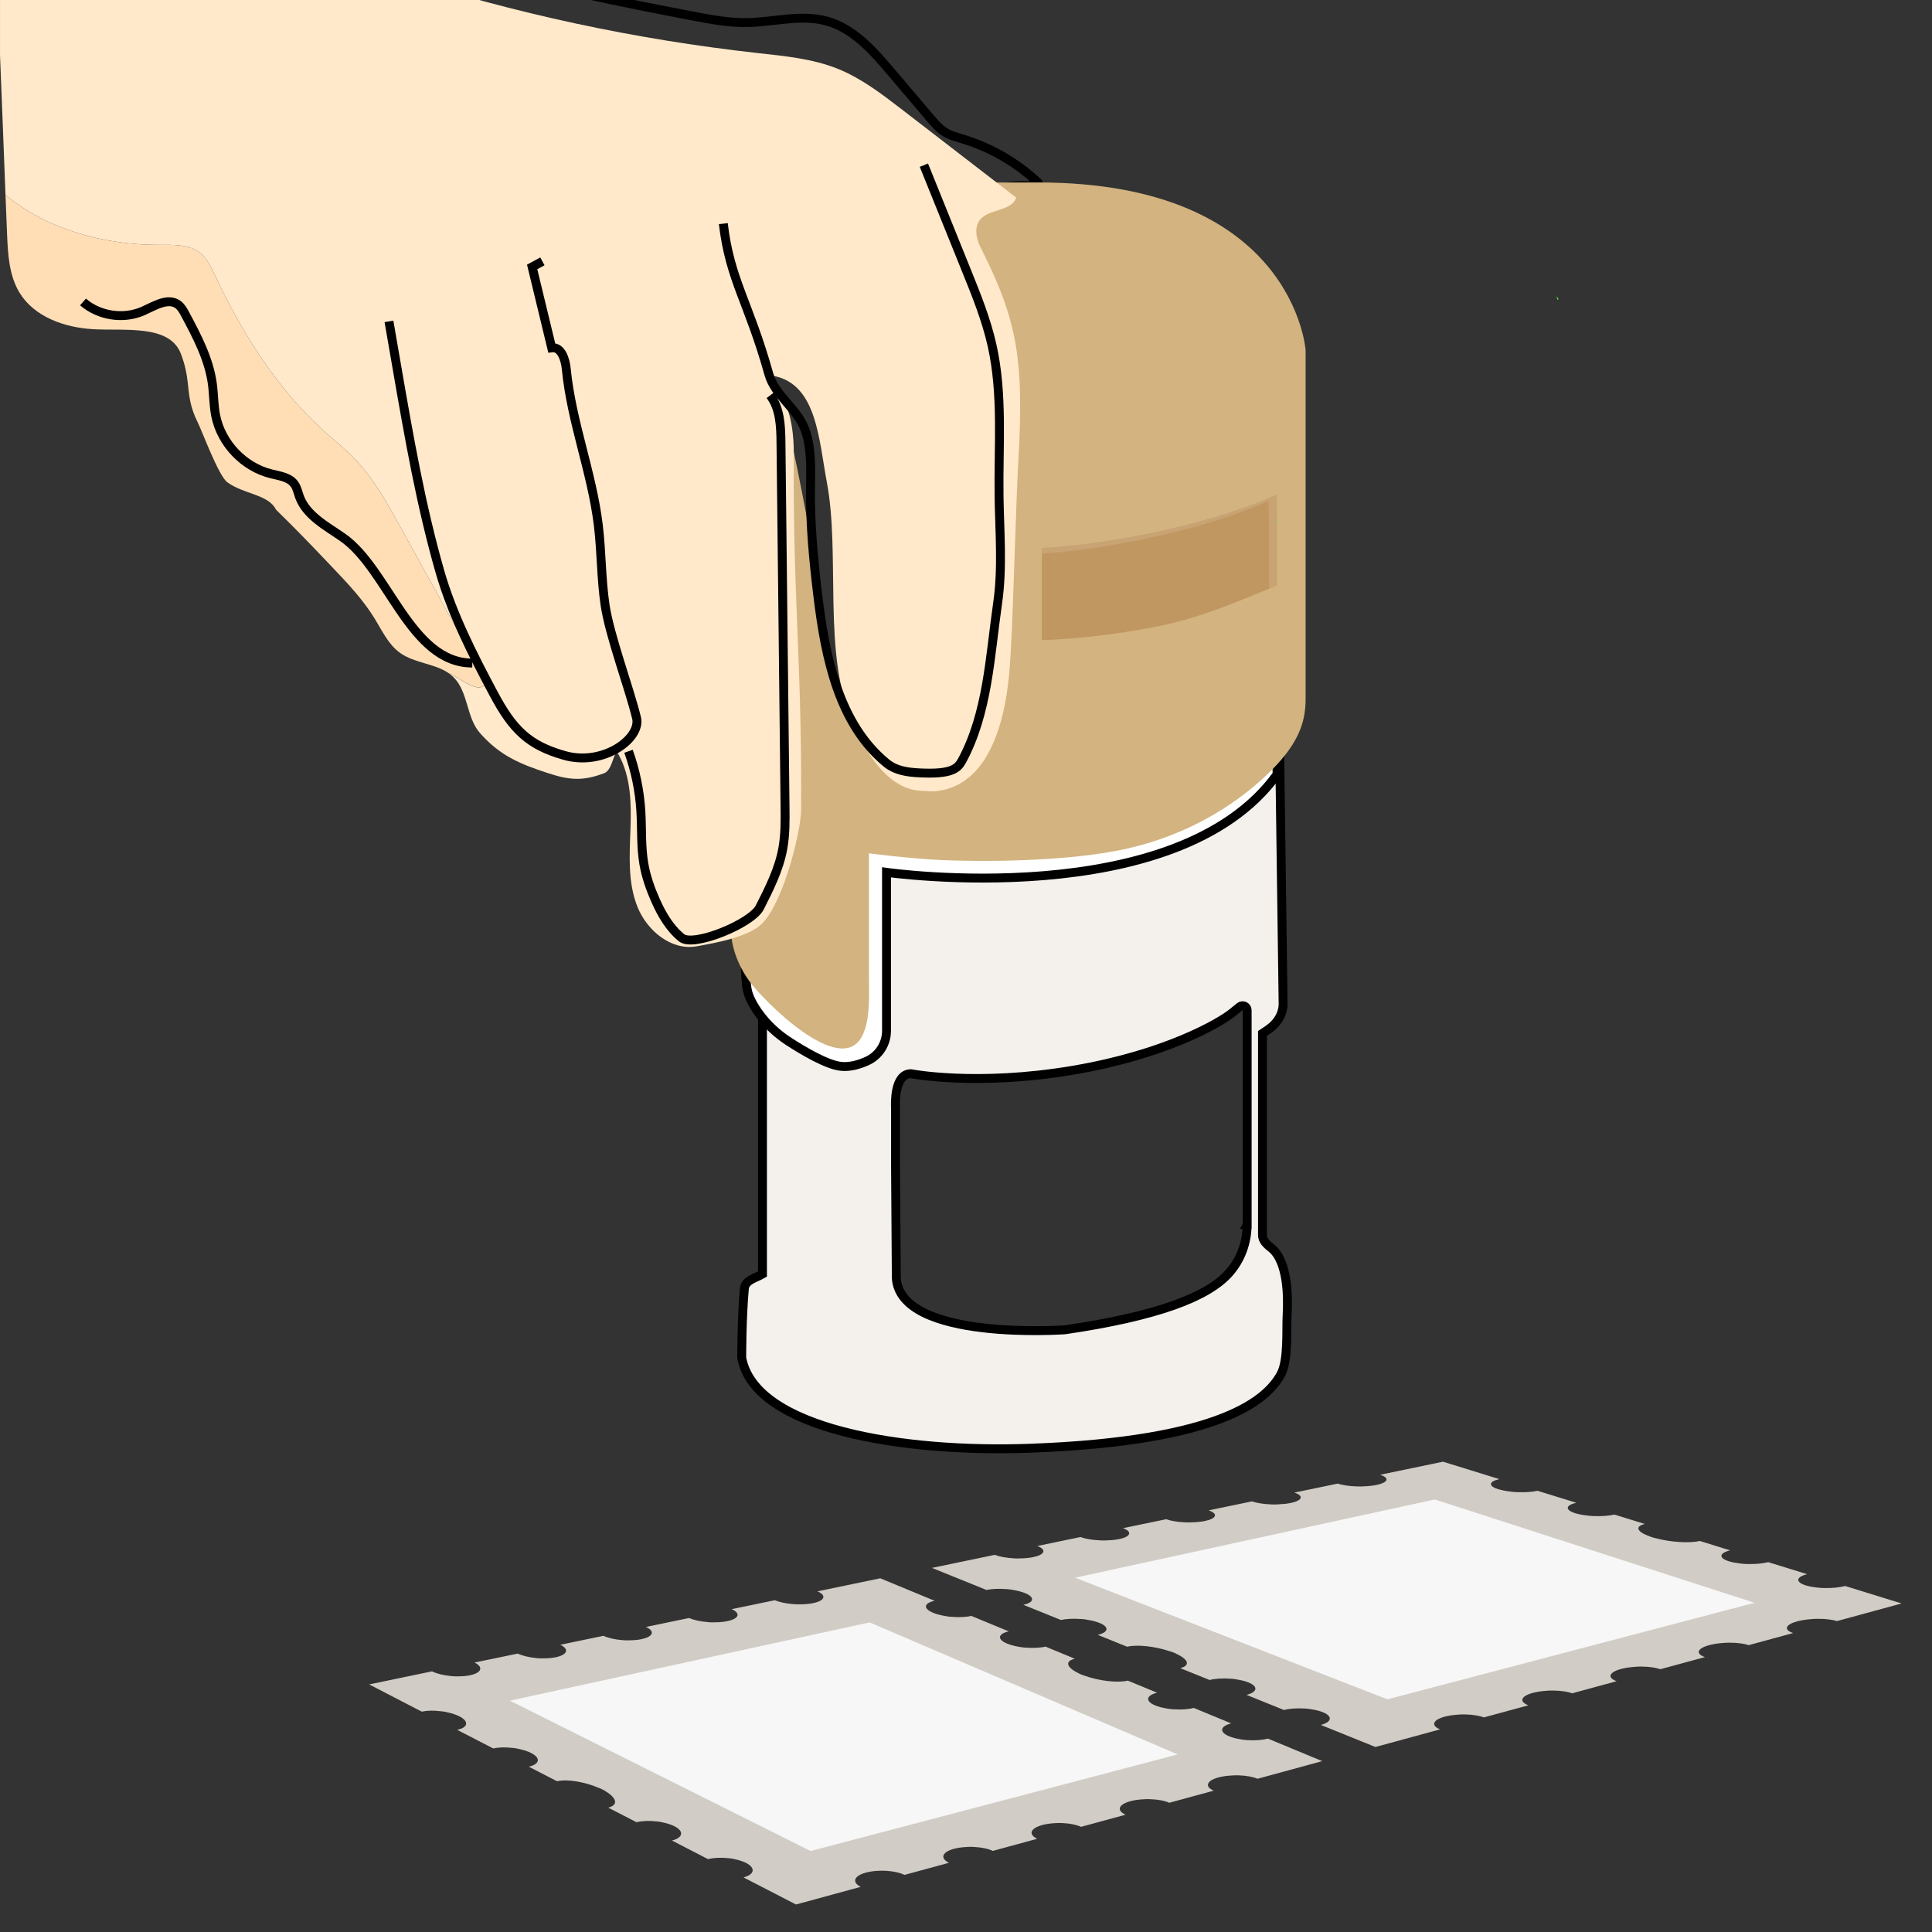 <svg id="e4YqGkrihdC1" xmlns="http://www.w3.org/2000/svg" xmlns:xlink="http://www.w3.org/1999/xlink" viewBox="0 0 1000 1000" shape-rendering="geometricPrecision" text-rendering="geometricPrecision">
<rect x="0" y="0" width="1000" height="1000" fill="#333333" stroke="none"/>
<style><![CDATA[
#e4YqGkrihdC8 {animation: e4YqGkrihdC8_c_o 6000ms linear infinite normal forwards}@keyframes e4YqGkrihdC8_c_o { 0% {opacity: 0} 16.167% {opacity: 0} 16.667% {opacity: 1} 25% {opacity: 1} 100% {opacity: 1}} #e4YqGkrihdC81_to {animation: e4YqGkrihdC81_to__to 6000ms linear infinite normal forwards}@keyframes e4YqGkrihdC81_to__to { 0% {transform: translate(525.151px,552.054px)} 8.333% {transform: translate(525.151px,681.492px);animation-timing-function: cubic-bezier(0.165,0.84,0.44,1)} 16.667% {transform: translate(525.151px,681.492px);animation-timing-function: cubic-bezier(0.165,0.84,0.44,1)} 25% {transform: translate(525.151px,552.054px)} 100% {transform: translate(525.151px,552.054px)}} #e4YqGkrihdC83_to {animation: e4YqGkrihdC83_to__to 6000ms linear infinite normal forwards}@keyframes e4YqGkrihdC83_to__to { 0% {transform: translate(403.042px,239.636px)} 8.333% {transform: translate(403.042px,369.073px);animation-timing-function: cubic-bezier(0.165,0.84,0.44,1)} 13.333% {transform: translate(403.042px,388.787px)} 16.667% {transform: translate(403.042px,369.073px);animation-timing-function: cubic-bezier(0.165,0.84,0.44,1)} 25% {transform: translate(403.042px,239.636px)} 100% {transform: translate(403.042px,239.636px)}}
]]></style>
<g transform="matrix(2.306 0 0 2.306 191.083 756.477)"><g><path d="M253.49,6.22c.74.23,1.67.41,2.68.53.45.06.93.11,1.44.13.04,0,.08,0,.11,0c.02,0,.05,0,.07,0c1.66.07,3.25-.04,4.45-.31l8.71,2.69c-2.47.56-2.57,1.62-.22,2.35.75.24,1.66.4,2.63.51.47.07.97.11,1.5.13.04,0,.09,0,.13,0c1.62.06,3.25-.05,4.52-.34l6.82,2.11c-2.25.53-1.82,1.7.89,2.71c0,0,0,0,0,0c.22.1.47.19.75.28.21.07.45.13.69.18.04,0,.06.01.09.02c3.32.9,7.6,1.18,9.91.62l6.82,2.11c-2.5.62-2.62,1.73-.26,2.46.74.23,1.66.39,2.62.5.48.06.98.11,1.51.11.04,0,.09,0,.13,0c1.63.04,3.26-.1,4.55-.42l8.71,2.69c-1.22.32-1.92.76-1.97,1.24-.04.47.56.93,1.7,1.29.74.23,1.67.39,2.64.49.47.06.96.1,1.49.1.04,0,.09,0,.12,0c1.63.03,3.29-.12,4.58-.46l12.67,3.92-14.53,3.96c-1.12-.36-2.71-.53-4.35-.51-.04,0-.08,0-.12,0-.53,0-1.05.03-1.54.09-1.02.09-2.01.24-2.86.47-1.3.35-2.13.82-2.31,1.31-.19.51.3.97,1.37,1.32l-9.99,2.72c-1.12-.38-2.69-.56-4.32-.55-.05,0-.09,0-.13,0-.53,0-1.03.03-1.53.08-1.02.08-2.02.23-2.88.47-2.71.73-3.13,1.93-.96,2.68l-9.99,2.72c-1.06-.37-2.57-.58-4.25-.59-.02,0-.05,0-.09,0-.03,0-.07,0-.09,0-.51,0-.99.02-1.47.07-1.06.08-2.07.23-2.94.47-2.71.73-3.15,1.96-.99,2.74l-9.98,2.72c-1.1-.41-2.67-.61-4.29-.62-.05,0-.09,0-.13,0-.53-.01-1.05.02-1.54.07-1.01.07-2,.22-2.86.45-2.71.73-3.15,1.98-1,2.79l-9.99,2.72c-1.05-.4-2.55-.64-4.22-.67-.02,0-.05,0-.08,0-.04,0-.07,0-.1,0-.5-.01-.98,0-1.45.05-1.06.07-2.07.22-2.94.45-2.71.73-3.16,2.01-1.04,2.85l-14.52,3.96-12.25-4.95c1.2-.32,1.87-.78,1.99-1.27.14-.54-.37-1.12-1.56-1.6-.74-.3-1.65-.51-2.61-.65-.45-.08-.94-.15-1.45-.17-.04,0-.09,0-.12,0-1.6-.09-3.25,0-4.52.34l-8.41-3.4c1.19-.3,1.85-.75,1.97-1.23.14-.53-.39-1.1-1.58-1.58-.72-.29-1.61-.5-2.57-.65-.46-.09-.94-.16-1.48-.18-.05,0-.08,0-.12,0-1.61-.11-3.24-.02-4.51.3l-6.59-2.66c2.25-.55,1.9-1.89-.68-3.12-.21-.12-.47-.25-.77-.37-.27-.11-.56-.21-.89-.3h-.02c-3.21-1.1-7.32-1.56-9.57-1.02l-6.59-2.66c1.18-.27,1.83-.7,1.95-1.16.12-.51-.41-1.07-1.6-1.54-.73-.29-1.63-.51-2.59-.67-.44-.09-.93-.16-1.45-.19-.04,0-.08,0-.11,0-1.59-.12-3.22-.06-4.47.22l-8.42-3.4c1.14-.25,1.82-.65,1.94-1.12c0-.03.01-.05,0-.08.06-.49-.51-1.01-1.61-1.45-.73-.29-1.64-.52-2.63-.69-.44-.08-.9-.15-1.4-.19-.03,0-.07,0-.1,0-.02,0-.05,0-.08,0-1.63-.13-3.19-.07-4.39.19l-12.25-4.95l14.1-2.93c1.1.42,2.63.69,4.24.78.04,0,.07.01.11.01.53.04,1.03.03,1.51,0c.99-.02,1.96-.11,2.8-.29c1.27-.27,2.06-.67,2.22-1.14.01-.02.02-.05.03-.07.1-.45-.37-.9-1.37-1.28l9.7-2.01c1.09.41,2.64.66,4.25.74.04,0,.07.01.12.01.53.04,1.03.03,1.52,0c1-.03,1.96-.12,2.79-.29c1.38-.29,2.15-.73,2.24-1.2.1-.42-.35-.87-1.37-1.25l9.69-2.01c1.05.38,2.54.63,4.2.7.04,0,.06,0,.08,0c.04,0,.06,0,.1,0c.5.03.98.02,1.43,0c1.05-.03,2.05-.13,2.89-.3c1.27-.27,2.04-.66,2.21-1.11.01-.02.02-.04.03-.07.1-.43-.39-.85-1.4-1.21l9.7-2.01c1.1.38,2.66.61,4.28.67.04,0,.07,0,.11.01.54.03,1.05.02,1.53-.02c1-.04,1.96-.13,2.8-.31c1.38-.29,2.14-.71,2.23-1.16.09-.4-.38-.82-1.41-1.17l9.7-2.01c1.11.36,2.68.58,4.29.63.04,0,.08,0,.12,0c.52.02,1.03.01,1.51-.02c1-.04,1.99-.14,2.83-.32c1.38-.29,2.13-.71,2.21-1.14.09-.39-.38-.8-1.42-1.14l14.11-2.93l12.66,3.91c-2.45.53-2.54,1.57-.19,2.3l-.01-.03Z" fill="#d1ccc5" stroke-width="0"/><polygon points="158.44,26.08 239.18,8.52 310.96,31.71 228.55,53.38 158.44,26.08" fill="#f7f7f7" stroke-width="0"/><path d="M126.58,33.95c.72.3,1.62.54,2.6.71.44.09.91.16,1.41.2.04,0,.08,0,.11,0c.02,0,.05,0,.06,0c1.63.14,3.2.07,4.41-.2l8.39,3.47c-2.47.56-2.64,1.79-.37,2.74.73.3,1.61.53,2.55.7.46.09.95.17,1.47.2.04,0,.08,0,.13,0c1.59.13,3.21.07,4.48-.22l6.57,2.72c-2.25.53-1.91,1.9.7,3.18c0,0,0,0,0,0c.21.12.45.24.72.35.2.09.43.17.67.24.04,0,.06.02.09.03c3.21,1.17,7.4,1.67,9.71,1.11l6.57,2.72c-2.5.62-2.69,1.9-.42,2.85.72.3,1.61.52,2.55.68.47.09.96.16,1.48.19.04,0,.08,0,.13,0c1.6.11,3.22.02,4.5-.31l8.39,3.47c-1.22.32-1.93.8-2.02,1.35-.07.55.49,1.1,1.59,1.56.72.3,1.62.52,2.57.67.46.09.93.15,1.46.18.04,0,.08,0,.12,0c1.6.1,3.24,0,4.53-.34l12.2,5.05-14.53,3.96c-1.08-.46-2.63-.72-4.25-.77-.04,0-.08,0-.12,0-.52-.02-1.04,0-1.52.04-1.01.06-1.99.19-2.84.42-1.3.35-2.14.85-2.35,1.41-.22.58.23,1.13,1.26,1.57l-9.99,2.72c-1.08-.48-2.61-.75-4.21-.8-.05,0-.09-.01-.13-.01-.52-.03-1.02,0-1.51.03-1.01.05-2,.19-2.86.42-2.71.73-3.2,2.09-1.1,3.04L159.79,82c-1.02-.47-2.5-.77-4.15-.84-.02,0-.05,0-.08,0s-.06,0-.09-.01c-.5-.03-.98-.01-1.45.02-1.05.05-2.05.18-2.92.42-2.71.73-3.22,2.12-1.14,3.09l-9.98,2.72c-1.06-.51-2.6-.8-4.19-.88-.05,0-.09-.01-.13-.02-.52-.03-1.03-.02-1.52.02-1,.05-1.98.17-2.85.4-2.71.73-3.22,2.14-1.15,3.15l-9.99,2.72c-1.01-.5-2.47-.83-4.12-.92-.02,0-.05,0-.07,0-.04,0-.06,0-.1-.01-.49-.03-.96-.03-1.43,0-1.05.04-2.06.17-2.92.41-2.71.73-3.23,2.17-1.18,3.2L95.81,99.43L84.02,93.35c1.2-.32,1.89-.81,2.03-1.37.16-.61-.3-1.29-1.45-1.88-.71-.36-1.6-.64-2.53-.83-.44-.11-.91-.2-1.42-.24-.04,0-.08,0-.12,0-1.57-.17-3.2-.11-4.47.22l-8.09-4.18c1.19-.3,1.87-.79,2.02-1.34.17-.6-.32-1.27-1.47-1.86-.69-.36-1.56-.63-2.49-.83-.45-.11-.92-.21-1.45-.26-.05,0-.08,0-.12,0-1.58-.18-3.19-.13-4.46.18l-6.34-3.27c2.25-.55,1.98-2.1-.49-3.6-.2-.15-.45-.3-.74-.45-.26-.13-.54-.26-.86-.37h-.02c-3.1-1.37-7.13-2.04-9.38-1.5L35.83,68.5c1.18-.27,1.85-.74,2-1.26.15-.58-.34-1.24-1.49-1.82-.7-.36-1.58-.64-2.52-.85-.43-.12-.91-.21-1.42-.27-.04,0-.07,0-.11,0-1.56-.2-3.17-.18-4.43.11l-8.1-4.18c1.14-.25,1.84-.69,1.98-1.22c0-.03.02-.06.01-.09.09-.57-.44-1.18-1.5-1.72-.7-.36-1.58-.65-2.56-.87-.43-.11-.88-.21-1.37-.26-.03,0-.06,0-.1,0-.02,0-.04,0-.08-.01-1.6-.21-3.14-.18-4.34.08L0,50.03L14.1,47.1c1.06.52,2.55.88,4.14,1.04.04,0,.07.01.11.02.52.06,1.01.07,1.49.06.98,0,1.94-.06,2.78-.24c1.27-.27,2.07-.71,2.27-1.25.02-.03.02-.05.03-.08.13-.51-.31-1.05-1.27-1.53l9.7-2.01c1.05.51,2.57.85,4.14,1c.04,0,.07.01.12.02.52.06,1.01.07,1.5.05.98,0,1.94-.07,2.77-.25c1.38-.29,2.16-.77,2.29-1.31.12-.49-.29-1.02-1.27-1.49l9.69-2.01c1.02.48,2.47.81,4.09.96.04,0,.05,0,.08,0c.04,0,.06,0,.1.01.49.05.96.06,1.41.04c1.04,0,2.03-.08,2.87-.26c1.27-.27,2.06-.7,2.25-1.21.02-.03.02-.05.03-.08.12-.49-.33-1.01-1.3-1.45l9.7-2.01c1.06.48,2.58.8,4.17.92.04,0,.07.01.11.02.53.05,1.04.06,1.51.03.99,0,1.95-.09,2.78-.26c1.38-.29,2.16-.76,2.28-1.28.11-.47-.31-.97-1.31-1.41l9.7-2.01c1.07.46,2.6.77,4.19.88.04,0,.08.01.12.01.51.04,1.01.05,1.49.03.99-.01,1.97-.09,2.81-.27c1.38-.29,2.15-.75,2.26-1.26.12-.46-.31-.95-1.32-1.38l14.11-2.93l12.2,5.05c-2.45.53-2.61,1.74-.34,2.69Z" fill="#d1ccc5" stroke-width="0"/><polygon points="31.58,53.68 112.33,36.11 181.48,65.75 99.07,87.43 31.58,53.68" fill="#f7f7f7" stroke-width="0"/></g></g><g id="e4YqGkrihdC8" transform="matrix(2.306 0 0 2.306 394.235 780.852)" opacity="0"><g><g><path d="M50.3,42.98c-19.77,0-35.73-3.39-43.77-9.29-5.01-3.67-7.21-7.9-6.35-12.22C1.64,14.09,11.76,7.41,27.23,3.59C36.76,1.24,48.29,0,60.59,0c19.26,0,38.05,3.09,50.28,8.27c7.69,3.25,11.56,7.25,11.19,11.56-.59,7.04-12.5,13.98-31.86,18.56-12.68,3-26.48,4.59-39.9,4.59v0ZM17.64,38.19c8.39,2.68,19.9,4.16,32.51,4.16c13.33,0,27.01-1.57,39.55-4.54c17.66-4.18,29.29-10.48,31.11-16.83.69-2.43-.05-4.78-2.21-6.99L17.64,38.19ZM2.58,27.88c.96,1.91,2.59,3.71,4.85,5.36c2.36,1.73,5.42,3.27,9.1,4.58L118.04,13.47c-1.92-1.68-4.61-3.27-8-4.7-3.5-1.49-7.68-2.81-12.43-3.94L2.58,27.88ZM60.28,0.66c-11.97,0-23.23,1.21-32.55,3.51C14.45,7.45,5.17,12.9,2.27,19.12C1,21.86,1,24.61,2.29,27.3l19.75-4.79c-.24-4.95,6.33-9.67,17.22-12.33c6.2-1.51,13.52-2.31,21.16-2.31c5.69,0,11.44.46,16.61,1.32L96.26,4.51C85.56,2.03,72.82,0.66,60.28,0.66Zm.14,7.69c-7.55,0-14.78.79-20.9,2.28-10.51,2.57-16.91,7.04-16.8,11.71L75.76,9.47c-4.82-.74-10.11-1.13-15.34-1.13v.01Z" fill="#231f20" stroke-width="0"/><path d="M90.16,38.22c32.17-7.62,41.42-20.98,20.63-29.78C90,-0.37,52.54,-2.46,27.27,3.77C2.01,10,-7.25,23.36,6.64,33.55s51.35,12.28,83.52,4.67Zm-.41-.23c-25.84,6.12-55.48,5.94-72.78.18L118.66,13.78c8.08,8.13-3.07,18.08-28.91,24.21Zm28.67-24.42L16.52,38.01c-3.64-1.29-6.76-2.84-9.2-4.62s-4.08-3.68-5.01-5.63L97.61,4.64c4.63,1.1,8.86,2.41,12.5,3.96s6.39,3.22,8.31,4.97ZM22.55,22.58c-.31-4.67,5.71-9.38,16.93-12.12C50.71,7.72,64.94,7.51,76.69,9.45L22.55,22.58ZM27.69,4c20.36-5.02,48.37-4.51,69.36.51L77.01,9.37c-11.89-1.98-26.33-1.78-37.69.99-11.37,2.78-17.44,7.56-17.07,12.29L2.19,27.51C-2.19,18.64,7.33,9.01,27.69,4Z" fill="#231f20" stroke-width="0"/><g><path d="M45.97,14.65l-.04-.03c-.41-.25-.57-.34-1.02-.59-.02,0-1.74-.95-2.83-1.49l-.18-.09.14-.24.09-.05c.22-.05.31-.08.52-.14h.2c0,0,.04.02.04.02.22.14.44.26.64.37.47.26.94.51,1.41.77c1.07.56,1.21.64,1.4.75.28-.09.37-.12.66-.22h.03c0,0,.08-.03.08-.03h.16c0,0,.04.03.04.03.1.06.14.09.22.13l.12.07-.05.24-.11.07c-.62.19-.75.23-1.31.42h-.03c0,0-.19,0-.19,0l.01.01Z" fill="#231f20" stroke-width="0"/><path d="M42.17,12.35c.22-.05.32-.08.53-.14h.1c.23.14.45.26.65.37.47.26.94.51,1.41.77c1.18.63,1.22.65,1.47.79.36-.11.44-.14.79-.27h.11c.08.05.11.08.23.14v.04c-.63.19-.76.23-1.32.42h-.11c-.41-.25-.57-.34-1.03-.59-.07-.04-1.77-.96-2.84-1.5l.02-.03h-.01Z" fill="#231f20" stroke-width="0"/></g><g><path d="M70.65,7.07c-.51-.13-1.05-.31-1.63-.54l-.46-.19l1.02-.33.06.03c.6.24,1.12.41,1.54.52l.57.15-1.05.38h-.05v-.02Zm-7.19-.51l.2-.09-3.68-.15c-.13,0-.27-.03-.34-.13l-.05-.08.03-.12.78-2.34-.85-.03.18-.58l3.67.15c-.69-.26-1.74-.47-3.13-.62l-.5-.05.76-.51h.07c2.23.24,3.61.61,4.3,1.16.22-.1.46-.19.7-.27c1.07-.31,2.59-.48,4.52-.5h.11c0,0,.3.58.3.58l-1.45.04c-.99.04-1.82.14-2.51.3l3.58.14-.16.52c.52-.59,1.21-1.06,2.07-1.42l.05-.02l1.27.21L72.8,3c-1.1.47-1.83,1-2.17,1.58l-.06.1-1.05-.08.19-.26c.07-.1.15-.2.23-.3l-.92-.03-.8,2.44c-.07.19-.3.19-.37.19l-2.57-.1c-.28.11-.53.21-.7.29l-.06.03-1.04-.3h-.02Zm3.87-.53l.53-1.64-.52.08c-.4.06-.78.13-1.12.2l1.4.05-.19.58-.85-.03.54.21-.26.06.1.48h.35l.02.01ZM61.45,5.8l-.15-.32h.18c0,0-.3-.1-.3-.1l.43-.2c.07-.03.15-.07.24-.1l-.77-.03.19-.58l1.23.05c-.23-.06-.48-.12-.74-.18l-.54-.12-.51,1.56.74.03v-.01Zm2.28-.64l-.53.16c-.14.04-.27.08-.38.12.24,0,.53,0,.84-.02l.09-.27h-.05c0,0,.03,0,.03,0v.01Zm1.58.28c0,0-.39-.24-.39-.24h-.16c0,0-.08.23-.08.23.21,0,.42,0,.63.01Zm2.56-1.1l.12-.38-1.01-.04.88.42h.01Zm-5.56-.51c.64.14,1.22.31,1.71.49l.11-.33-.27-.03.18-.15L61.4,3.7l-.14.44l1.01-.32h.05l-.01.01Zm2.87.07l-.13.42c.64-.19,1.27-.32,1.86-.4l-1.69-.07c0,0-.04.03-.05.04h.02l-.01.01ZM71.4,5.94c-.53-.14-1.1-.33-1.72-.58l-.47-.19l1.02-.32.06.02c.64.25,1.2.44,1.65.56l.57.15-1.06.38h-.05v-.02Z" fill="#231f20" stroke-width="0"/><path d="M70.47,4.48l-.62-.05c.52-.72,1.27-1.29,2.27-1.71l.6.1c-1.14.49-1.89,1.04-2.26,1.65l.01.01ZM64.86,3.39c.25-.11.51-.22.79-.31c1.05-.31,2.54-.47,4.46-.49l.11.22c-.43.01-.82.02-1.16.03-1.57.07-2.75.27-3.56.61c0,0,0,0-.02,0l4.41.17-.07.21-.95-.04-.84,2.57c0,0-.1.07-.24.07l-2.52-.1c-.35.12-.61.22-.79.31l-.5-.14c.14-.06.3-.13.47-.2l-4.47-.18c-.15,0-.22-.03-.2-.08l.85-2.57-.85-.04.07-.22l4.34.18c-.59-.46-1.89-.8-3.91-1.01l.29-.19c0,0,.07,0,.09,0c2.18.22,3.58.61,4.2,1.18v.02Zm-.57.43c.07-.07.14-.13.19-.18l-3.22-.13-.79,2.4c0,0,.02.03.08.03l6.81.27c.06,0,.1,0,.11-.03l.78-2.4-3.09-.12c-.1.07-.19.15-.25.22l-.62-.07v.01ZM71.9,5.6l-.45.16c-.52-.14-1.09-.33-1.69-.57l.47-.15c.65.25,1.21.44,1.67.56ZM64.14,4.56l.17-.52.63.02-.17.52c.76-.24,1.49-.4,2.17-.5l.38.18c-.9.13-1.65.3-2.28.52l2.33.09-.07.22-2.66-.1-.2.6c.75.01,1.51.03,2.27.05l.05.22c-2.1-.07-3.79-.07-5.07-.01l-.1-.21c.11,0,.85-.02,2.21-.04l.21-.63-2.68-.11.07-.22l2.38.1c-.51-.22-1.17-.41-1.98-.59L62.27,4c.72.16,1.34.34,1.87.56Zm7,2.17l-.44.16c-.51-.13-1.04-.31-1.6-.53l.48-.16c.6.24,1.13.42,1.56.53Zm-4.63-1.3l-.53.12c-.22-.08-.44-.19-.67-.33l.54-.12c.24.14.46.25.65.33h.01Zm-4.35.06l-.48-.15c.25-.11.58-.23,1.01-.36l.45.16c-.45.13-.78.25-.98.35Z" fill="#231f20" stroke-width="0"/><path d="M46.69,7.3c-.06,0-.25,0-.34-.15L44.28,3.44c-.05-.13-.03-.25.05-.34.09-.08.19-.12.31-.16.49-.12,1.15-.17,2.02-.17.36,0,.76,0,1.2.03h.14c0,0,.16.61.16.61h-.24c-.38,0-.72-.01-1.02-.01-.75,0-1.27.02-1.55.06l.84,1.47c0,0,3.67-.25,3.67-.25.22,0,.33.05.39.15l1.08,1.92-.04.12c-.06.11-.19.13-.31.14l-4.28.3-.01-.01Zm.48-.58l2.96-.24-.19-.33-2.97.21.2.37v-.01Zm-.51-.94l2.96-.21-.18-.32v.03c0,0-.01-.18-.01-.18l-.03.18-2.89.2.16.29-.01.01Zm6.37,1.07c-.11,0-.27-.01-.34-.14l-1.1-1.92.04-.12c.06-.11.19-.13.31-.14l3.55-.25-1.3-2.12l1.02-.07L57.76,6.3l-.05.12c-.07.12-.22.13-.29.14l-4.33.31h-.06v-.02Zm.48-.56l3.03-.26-.18-.31-3.05.22.2.36v-.01Zm-.53-.93l3.04-.21-.18-.31-3.04.21.18.31Z" fill="#231f20" stroke-width="0"/><path d="M53.08,6.67c-.13,0-.21-.01-.23-.05L51.8,4.79c0,0,.02-.07.15-.08l3.85-.27-1.3-2.12.61-.04L57.55,6.3c0,0-.02.06-.14.07l-4.33.31v-.01Zm-.2-1.12l3.45-.24-.39-.66-3.27.23c-.11,0-.16.03-.13.07l.35.6h-.01Zm3.57-.03L53,5.76l.35.61c0,0,.08.05.18.04l3.15-.22c.11,0,.15-.03.13-.07l-.35-.61-.01.01ZM46.07,5.11l3.77-.26c.13,0,.21.01.24.06l1.03,1.83c0,0-.03.07-.16.08l-4.2.29c-.14,0-.22,0-.24-.05L44.44,3.35c0,0,0-.09.03-.13.05-.04.12-.07.22-.1.66-.15,1.71-.2,3.16-.13l.06.24c-1.49-.02-2.4,0-2.74.07-.03,0-.06.02-.07.04-.02.02-.03.04-.02.06l.98,1.72.01-.01Zm.48.86l3.37-.23-.33-.58c0,0-.11-.06-.22-.06l-3.18.22.36.65Zm3.49-.02l-3.37.23.34.62c0,0,.1.06.23.05l3.04-.21c.1-.01.14-.03.11-.06l-.35-.63Z" fill="#231f20" stroke-width="0"/><path d="M32.44,10.41L29.02,8.67c-.76-.38-1.8-.91-2.88-1.43l-.11-.05v-.26c0,0,.15-.08.15-.08.35-.09.43-.11.74-.2h.21c0,0,1.07.57,1.07.57.3.16.58.3.9.47l3.2,1.66-1.47-1.88c-.27-.34-.71-.9-.99-1.24l-.1-.12.14-.16.1-.07c.46-.11.53-.13,1.01-.26h.21c0,0,.2.06.2.06l2.5.73l4.11,1.18-2.13-1.22c-1.13-.64-1.33-.75-2-1.11l-.13-.07.06-.25.12-.08c.24-.06.36-.09.67-.18h.22c.36.23.59.36,1.06.63l.98.58l2.02,1.18c.79.46.95.55,1.68.94l.16.08-.12.23-.1.06c-.55.14-.65.16-1.16.31h-.2c-.09-.02-.34-.09-.68-.19l-1.28-.36-5.8-1.67l1.73,2.19.19.26c.13.17.27.37.32.44.08.12.18.26.28.38l.11.13-.15.15-.1.06c-.43.11-.59.15-.92.25l-.21.06-.19-.02v.04Z" fill="#231f20" stroke-width="0"/><path d="M26.22,7.03c.35-.09.44-.11.74-.2h.14c0,0,1,.56,1,.56.34.19.66.35,1.06.55l3.79,1.97-1.99-2.55c-.27-.34-.72-.9-1-1.24l.05-.05c.46-.11.53-.13,1.01-.26h.15c0,0,.16.06.16.06c1.54.45,1.71.5,2.5.73l5.56,1.59-3.04-1.74c-1.49-.85-1.66-.94-2.4-1.34v-.05c.25-.06.38-.09.69-.18l.15.02c.29.19.52.33.99.6.32.19.65.39.97.58l1.79,1.04c1.01.58,1.12.65,1.92,1.09l-.02.04c-.55.14-.64.16-1.16.31h-.14c-.06-.02-1.03-.3-1.92-.55L30.88,6.18l2.08,2.64c.08.1.43.59.52.7.07.11.17.26.28.39l-.05.05c-.5.13-.64.17-1.1.3h-.16c0,0-2.85-1.48-2.85-1.48-.75-.38-2.04-1.04-3.39-1.68v-.05l.01-.02Z" fill="#231f20" stroke-width="0"/><path d="M22.99,11.07c-2.24-.38-2.88-.48-4.48-.73h-.09c0,0-.14-.27-.14-.27l.16-.13.67-.3.21-.02.15.03c1.1.21,1.44.28,2.75.5l.3.05l2.47-1.02v0c-.72-.46-.88-.56-1.59-.95l-.12-.07.05-.23.1-.09.6-.25h.24c0,0,.05,0,.05,0l.04.03c.72.51.95.66,1.76,1.18l3.73,2.45.03.22-.12.1-.86.37-.21.03L23,11.06l-.01.01Zm5.04.04L25.8,9.69c-.37.15-.73.3-1.09.45l-.72.3l4.04.67Z" fill="#231f20" stroke-width="0"/><path d="M18.52,10.11l.67-.3h.14c1.2.23,1.51.3,2.87.52l.35.06L25.18,9.3l.19-.09-.28-.19c-.73-.46-.89-.56-1.6-.96v-.06c0,0,.61-.25.61-.25h.15c.73.52.95.67,1.76,1.2l3.66,2.4v.05c0,0-.86.37-.86.37h-.13c0,0-2.42-.38-2.42-.38l-3.25-.52c-2.24-.37-2.88-.48-4.48-.73l-.03-.05.02.02Zm7.3-.62c-.4.16-.79.32-1.18.48-.44.18-.84.36-1.3.55l5.55.92-3.07-1.95Z" fill="#231f20" stroke-width="0"/><path d="M21.62,15.46c-.22-.08-.28-.1-.6-.19l-.12-.03-.04-.3.17-.08c.5-.09,1.33-.24,2.1-.71.29-.18.62-.45.57-.72-.07-.44-1.01-.92-2.39-1.22-.81-.18-1.7-.28-2.55-.28-1.46,0-2.74.28-3.51.76-.27.17-.45.35-.54.54-.07.17-.05.24,0,.4l.06.2-.38.07-.08-.03c-.25-.08-.33-.11-.66-.18l-.14-.08-.1-.06v-.11c.02-.09.03-.18.05-.26.08-.32.43-.68.95-1.01c1.03-.64,2.58-1,4.36-1c1.04,0,2.13.12,3.15.35.85.19,2.84.73,3.01,1.76.08.47-.23.92-.92,1.35-.84.52-1.57.69-2.15.83h-.23c0,0-.03,0-.03,0h.02Z" fill="#231f20" stroke-width="0"/><path d="M13.61,13.46c0-.08.02-.16.04-.24.06-.24.36-.58.87-.9c1.77-1.11,4.83-1.19,7.38-.63c2.4.53,3.91,1.62,2.04,2.78-.83.51-1.52.67-2.11.82h-.14c-.23-.08-.29-.1-.62-.19v-.05c.49-.09,1.36-.24,2.16-.73c1.61-.99.02-1.86-1.87-2.28-2.24-.5-4.86-.33-6.2.5-.3.18-.5.39-.61.62-.1.24-.06.36,0,.53l-.13.03c-.29-.09-.35-.11-.71-.2l-.09-.05-.01-.01Z" fill="#231f20" stroke-width="0"/><path d="M8.94,17.26l.54-.6.19-.03c1.38.03,1.73.03,3.22.03h.3c0,0,1.21-1.26,1.21-1.26l-.17-.05c-1.12-.31-1.37-.38-2.42-.64l-.06-.02-.14-.17.07-.17.35-.38.22-.02c1.24.37,1.6.48,2.87.84l5.86,1.67.23.19-.59.66-.16.04-6.27.04c-2.46,0-3.17,0-4.91.03h-.05c0,0-.31-.18-.31-.18l.02.02Zm6.54-1.56c-.18.18-.35.35-.52.53c0,0-.37.4-.39.42h4.34c0,0-3.42-.95-3.42-.95h-.01Z" fill="#231f20" stroke-width="0"/><path d="M9.23,17.21l.34-.38.13-.02c1.35.03,1.7.04,3.19.04h.38c0,0,1.37-1.42,1.37-1.42l.09-.11-.45-.13c-1.13-.31-1.38-.38-2.42-.64l-.04-.05.31-.32h.15c1.17.35,1.53.46,2.8.82l5.83,1.66.05.04-.43.47-.11.03h-2.66c0,0-3.56.04-3.56.04-2.46,0-3.17,0-4.91.03l-.07-.04.01-.02Zm6.2-1.72c-.22.21-.42.42-.62.63-.23.24-.43.46-.67.71h6.11c0,0-4.82-1.34-4.82-1.34Z" fill="#231f20" stroke-width="0"/><path d="M13.72,21.64l-1.99-.07c-.84-.03-1.7-.06-2.29-.15-.96-.14-1.64-.47-1.89-.93-.14-.26-.15-.55-.03-.85.12-.29.36-.56.67-.76.36-.24.95-.45,1.57-.56.45-.08.97-.11,1.64-.11.44,0,.89.02,1.33.03l4.51.16c.59.02.94.03,1.81.05l.16.05.16.06-.2.63-.2.05-1.34-.05c-1.59-.06-3.05-.12-4.5-.17-.7-.02-1.25-.04-1.71-.04-.55,0-.94.03-1.3.09-1.18.2-1.36.63-1.42.77-.06.15-.16.39.33.63.27.13.53.19.66.21.64.12,1.15.14,2.84.2c3.14.1,3.58.11,5.43.14h.03c0,0,.09.02.09.02l.25.11-.21.57-.22.07-4.16-.13-.02-.02Z" fill="#231f20" stroke-width="0"/><path d="M17.86,21.59l-4.13-.13-1.99-.07c-.86-.03-1.7-.06-2.27-.15-1.26-.19-2.12-.72-1.78-1.52.1-.24.31-.49.6-.68.33-.22.9-.43,1.5-.53.88-.15,1.93-.12,2.93-.08l4.5.16c.59.02.94.03,1.81.05l.09.04-.12.37-.1.03c-2.12-.08-3.95-.16-5.79-.22-1.52-.05-2.33-.07-3.04.05-1.22.21-1.47.66-1.56.88-.08.2-.19.57.42.86.29.14.57.2.71.22.65.12,1.17.14,2.86.2c3.18.1,3.59.11,5.48.15l.09.04-.12.32-.11.03.02-.02Z" fill="#231f20" stroke-width="0"/></g><g><polygon points="96.27,11.83 93.53,11.06 93.57,10.7 97.57,10.55 99.3,9.27 100.91,10.52 104.94,10.59 104.99,10.95 102.07,11.79 103,13.22 99.11,12.5 95.12,13.31 96.27,11.83" fill="#231f20" stroke-width="0"/><polygon points="102.62,12.96 99.14,12.32 95.57,13.03 96.59,11.73 93.58,10.88 97.64,10.73 99.29,9.5 100.85,10.7 104.94,10.78 101.79,11.68 102.62,12.96" fill="#231f20" stroke-width="0"/><polygon points="18.24,31.97 14.21,32.8 15.87,31.18 13.73,30.32 13.8,29.96 17.49,29.88 19.57,28.52 20.56,29.91 24.15,30.06 24.19,30.42 21.15,31.29 21.42,32.81 18.24,31.97" fill="#231f20" stroke-width="0"/><polygon points="21.19,32.56 18.29,31.8 14.78,32.5 16.2,31.11 13.8,30.15 17.54,30.06 19.52,28.77 20.46,30.09 24.14,30.24 20.94,31.16 21.19,32.56" fill="#231f20" stroke-width="0"/></g><g><path d="M91.97,26.43l-.51-.32.19-.2.09-.05l2.42-.55.51-.12-1.29-.63-2.71.67h-.2l-.46-.29.15-.21.09-.05l2.27-.53c-.68-.33-1-.48-1.79-.84l-.2-.09.16-.24.09-.05.65-.16h.16c0,0,.46.22.46.22.23.12.41.21.65.33.32.16,1.92.93,2.29,1.1.63.31.72.36,1.38.64l.21.09-.17.24-.09.05-.85.2-1.82.44-1.49.37h-.17l-.02-.02Z" fill="#231f20" stroke-width="0"/><path d="M90.82,23.1l.65-.16h.1c.45.23.67.35,1.04.53.32.16,1.92.93,2.29,1.1.63.31.72.36,1.39.65l-.03.04-.85.2-1.83.44-1.47.36h-.1c0,0-.27-.17-.27-.17l.04-.04l2.42-.55l1-.24-.15-.08-.8-.39-.74-.36-.12-.05-.47.11-2.31.57h-.1c0,0-.26-.17-.26-.17l.03-.04l2.17-.51.6-.14c-1.03-.51-1.3-.63-2.26-1.07l.02-.04.01.01Z" fill="#231f20" stroke-width="0"/><path d="M90.27,26.84l-.83-.41-.77-.39c-1.04-.53-1.7-.85-2.82-1.38l-.47-.23.17-.23.09-.05.66-.16h.16c0,0,.25.11.25.11.28.15.51.27.86.45.76.39,2.37,1.19,3.59,1.75l.24.11-.23.22-.08.04-.69.17h-.13Z" fill="#231f20" stroke-width="0"/><path d="M85.68,24.33l.66-.16h.1c.36.2.61.33,1.03.55.86.44,2.42,1.21,3.6,1.76l-.03.03-.66.17h-.11c-.51-.26-1.01-.53-1.52-.79-1.12-.57-1.81-.9-3.1-1.52l.03-.04Z" fill="#231f20" stroke-width="0"/><path d="M87.5,27.5c-.8-.41-1.33-.69-1.95-1.01-.74-.38-1.51-.76-2.27-1.14l-.56.13c-1.33.32-1.59.39-2.48.62h-.17c0,0-.35-.2-.35-.2l-.16-.1.15-.21.09-.05.79-.18l2.1-.5.89-.22h.16c0,0,.77.38.77.38l.67.35.85.43.97.48c.72.36.82.42,1.4.68l.2.09-.17.23-.09.05-.7.18h-.13l-.01-.01Z" fill="#231f20" stroke-width="0"/><path d="M79.85,25.71l.79-.18l2.1-.5.89-.22h.1c.46.24.9.48,1.36.71l.85.43.87.43c.81.41.9.45,1.51.73l-.03.04-.68.17h-.1c-.72-.39-1.25-.67-1.88-1-.76-.39-1.55-.78-2.33-1.17l-.62.15c-1.33.32-1.59.39-2.48.62h-.11c0,0-.26-.18-.26-.18l.03-.04-.01.01Z" fill="#231f20" stroke-width="0"/><path d="M76.46,28.25c-1.51-.4-1.95-.51-3.05-.77l-.18-.04.08-.28.11-.06.72-.18h.19c0,0,.09.03.09.03.73.22.96.28,1.84.51l.24.06l2.65-.65c-.22-.31-.3-.4-.57-.71l-.13-.14.18-.15.09-.05.63-.15h.18c0,0,.09.03.09.03l.04.08c.23.41.31.53.6.95l1.35,2.08-.12.15-.09.05-.92.23h-.17c0,0-3.85-.97-3.85-.97v-.02Zm3.83.24l-.76-1.09c-.37.08-1.71.41-1.71.41l-.08.02l2.55.66Z" fill="#231f20" stroke-width="0"/><path d="M73.46,27.26l.72-.18h.11c.79.24,1,.31,1.92.55l.24.06l2.78-.66.21-.06-.1-.15c-.27-.38-.33-.46-.63-.79l.05-.04.63-.15.11.02c.24.41.31.54.61.96l1.28,1.97-.03.04-.92.23h-.11c0,0-1.63-.41-1.63-.41l-2.2-.56c-1.51-.39-1.95-.5-3.05-.77v-.04l.01-.02Zm6.15-.07c-.42.1-.83.19-1.24.29-.47.11-.89.22-1.38.33l3.74.97-1.12-1.6v.01Z" fill="#231f20" stroke-width="0"/><path d="M73.17,30.92l-.5-.34.2-.19.08-.04.43-.09c.44-.1.76-.17,1.39-.32-1.48-.81-2.01-1.09-3.68-1.95l-.17-.09.13-.23.1-.06.64-.16h.16c0,0,.34.16.34.16.55.31,1.11.62,1.67.92.63.34,1.27.69,1.91,1.03l.13.07l2.22-.55h.21c0,0,.52.35.52.35l-.23.18-.08.04-1.14.26-2.59.62-1.57.39h-.18.01Z" fill="#231f20" stroke-width="0"/><path d="M71.2,27.79l.64-.16h.11c.64.36,1.28.72,1.92,1.07.7.38,1.4.76,2.1,1.13l2.29-.57h.11c0,0,.26.18.26.18l-.05.04-1.14.26-2.59.62-1.54.38h-.1c0,0-.26-.18-.26-.18l.04-.03c.83-.18,1.09-.24,2.28-.52-1.82-.99-2.28-1.24-4.1-2.18l.02-.04h.01Z" fill="#231f20" stroke-width="0"/><path d="M67.96,32.16l-.51-.34.22-.18.09-.05l3.06-.71-1.1-.62-3.27.79h-.2c0,0-.54-.35-.54-.35l.28-.17.1-.05l1.34-.31c.31-.07.62-.15.92-.23l.56-.13-1.33-.71-.87.21-2.59.64h-.11c0,0-.34-.23-.34-.23l-.2-.14.22-.18.07-.03l3.28-.78.84-.22h.17l.37.19c.23.13.41.24.64.37c1.1.61,2.25,1.22,3.42,1.83l.2.1-.18.22-.09.05-.77.18-1.96.47-1.55.38h-.17Z" fill="#231f20" stroke-width="0"/><path d="M63.79,29.56l3.28-.79.85-.22h.12c.38.23.6.36.93.54c1.11.62,2.25,1.23,3.43,1.83l-.03.04-.77.18-1.96.47-1.53.37h-.1c0,0-.26-.17-.26-.17l.05-.04l2.89-.68.63-.15-1.58-.88-1.07.26-2.27.55h-.1c0,0-.25-.16-.25-.16l.07-.04c.44-.1.73-.16,1.16-.27.37-.09.74-.18,1.1-.27l1.03-.25-1.81-.97-.94.22-2.56.63h-.08c0,0-.25-.19-.25-.19l.03-.02-.01.01Z" fill="#231f20" stroke-width="0"/><path d="M65.87,32.67c-.75-.43-1.24-.71-1.82-1.05-.69-.39-1.39-.78-2.1-1.17l-.56.13c-1.33.32-1.59.39-2.48.62h-.22c0,0-.44-.33-.44-.33l.16-.2.09-.05.79-.18l2.1-.5.89-.22h.16l.71.39.63.36.78.44.81.45c.76.42.84.47,1.39.75l.2.1-.18.22-.09.05-.7.18h-.13l.01.01Z" fill="#231f20" stroke-width="0"/><path d="M58.56,30.81l.79-.18l2.1-.5.89-.22h.1c.43.25.84.49,1.26.74l.79.44.81.44c.76.42.83.47,1.4.76l-.03.04-.68.17h-.1c-.67-.41-1.15-.69-1.73-1.03-.71-.41-1.43-.81-2.16-1.21l-.63.15c-1.33.32-1.59.39-2.48.62h-.11c0,0-.24-.18-.24-.18l.03-.04h-.01Z" fill="#231f20" stroke-width="0"/><path d="M60.9,33.86l-.78-.44-.67-.4c-.94-.55-1.54-.88-2.56-1.44l-.43-.24.18-.22.09-.05.66-.16h.2c0,0,.18.12.18.12.25.16.46.29.78.47.86.5,2.22,1.28,3.24,1.82l.23.12-.23.21-.08.04-.69.17h-.13.01Z" fill="#231f20" stroke-width="0"/><path d="M56.77,31.25l.66-.16h.1c.32.2.55.35.93.57.77.45,2.18,1.26,3.25,1.83l-.04.03-.67.17h-.1c-.46-.28-.91-.55-1.36-.82-1.01-.6-1.63-.93-2.8-1.58l.03-.04Z" fill="#231f20" stroke-width="0"/><path d="M52.76,33.91c-1.43-.41-1.84-.53-2.89-.81l-.19-.05.1-.28.11-.06.72-.18h.17c.79.26.98.32,1.84.57l.18.05l2.72-.65c-.19-.33-.25-.42-.48-.74l-.11-.14.17-.14.09-.05.63-.15.18.02.1.02.04.09c.18.42.24.54.48.97l1.09,2.13-.12.14-.09.05-.92.23h-.17c0,0-3.65-1.02-3.65-1.02Zm3.7.29l-.63-1.13c-.37.08-1.78.42-1.78.42h-.03c0,0,2.44.71,2.44.71Z" fill="#231f20" stroke-width="0"/><path d="M49.93,32.89l.72-.18h.1c.75.25.94.32,1.81.57l.22.06l2.78-.66.21-.06-.08-.16c-.22-.38-.27-.47-.53-.81l.05-.04.63-.15.11.02c.18.42.25.55.49.99l1.03,2.02-.03.04-.92.23h-.11c0,0-1.54-.43-1.54-.43l-2.08-.58c-1.43-.41-1.84-.53-2.89-.81v-.04l.03-.01Zm5.99-.04c-.42.09-.83.19-1.24.29-.47.11-.89.22-1.38.33l3.53,1.01-.91-1.64v.01Z" fill="#231f20" stroke-width="0"/></g><g><path d="M85.27,34.63l4.92-1.17-.15-.08-4.67,1.11-.83-.45l4.66-1.11-.12-.07-4.71,1.12-.83-.45l4.7-1.12-.12-.07-4.88,1.16-.83-.45l4.87-1.16-.12-.07-5.58,1.33-.83-.45l3.86-.92c-1.46.08-3.02.24-4.65.48l-.21.03v-.62c0,0,.15-.02.15-.02c1.94-.27,3.94-.45,5.96-.51l-1.58-.84l1.16-.28l1.75.93c1.21-.87,2.62-1.56,4.18-2.06h.05c0,0,1.32.25,1.32.25l-.65.22c-1.3.44-2.38.91-3.24,1.42L93.4,29.7l.86.45-5.94,1.41.12.07l4.02-.96c.08-.02.15-.03.22-.03.1,0,.19.02.27.06L95.46,32c.14-.23.32-.44.54-.61l.05-.04h1.29c0,0-.36.32-.36.32-.59.52-.83,1.02-.7,1.47l.06.22-1.13.08-.02-.17c-.01-.11-.02-.23-.02-.33l-3.54.84c.01.13.05.25.1.36l.12.24-1.11.07-.05-.11c0,0-.05-.13-.09-.33l-4.5,1.07-.83-.45Zm6.09-1.45l3.18-.76-.16-.08-3.18.76.15.08h.01Zm-1-.53l3.17-.75-.13-.07-3.17.75.12.07h.01Zm-.97-.51l3.16-.75-.13-.07h.01c0,0,0-.18,0-.18l-.02.19-3.14.75.12.07v-.01Z" fill="#231f20" stroke-width="0"/><path d="M87.87,31.2l5.48-1.31.36.19-5.93,1.41.61.33l4.09-.97c.15-.04.27-.03.36.02l2.67,1.39c.14-.28.34-.52.58-.71h.75c-.65.58-.9,1.13-.76,1.66l-.73.05c-.02-.2-.02-.38,0-.55l-3.93.93c0,.21.04.41.13.59l-.71.05c-.03-.07-.07-.22-.1-.47l-4.62,1.1-.35-.19l4.92-1.17-.64-.34-4.67,1.11-.35-.19l4.67-1.11-.61-.33-4.71,1.12-.35-.19l4.7-1.12-.61-.33-4.88,1.16-.35-.19l4.88-1.16-.61-.33-5.58,1.33-.35-.19l5.18-1.23c-1.99.02-4.15.2-6.5.54v-.25c2.16-.31,4.37-.48,6.63-.53l-1.76-.94.62-.15l1.79.95c1.22-.89,2.63-1.59,4.22-2.1l.6.12c-1.8.61-3.18,1.28-4.14,2.01v-.01Zm2.82,1.84l.64.34l3.65-.87c.05-.01.07-.03.03-.04l-.61-.32-3.72.88.01.01Zm-.97-.52l.61.33l3.71-.88-.62-.32-3.71.88.01-.01Zm-.97-.51l.61.33l3.7-.88-.57-.3c0,0-.08-.02-.13,0l-3.61.86v-.01Z" fill="#231f20" stroke-width="0"/><path d="M70.96,36.84c-1.01-.04-1.83-.15-2.39-.27-1.09-.29-1.63-.61-1.73-1.02-.03-.13-.03-.38.29-.57.16-.1.39-.19.71-.28.3-.08.81-.17,1.57-.27h.06c0,0,.9.51.9.51l-.54.07c-1.22.15-1.69.29-1.87.38-.07.04-.09.07-.09.07v0c0,0,.06.14.62.38.47.18,1.53.35,3.12.5.14,0,.24.02.3.1l.98,1.53l2.23-.53-6.15-3.52l1.14-.27l6.63,3.78-.02.16-.03.11-.17.06-3.66.87h-.75c0,0-1.13-1.79-1.13-1.79h-.02Zm5.98.41l.56-.19c.31-.11,1.05-.35,2.22-.71l-.46-.26-3.22.77-.81-.46l1.07-.25-.81-.46-1.23.29-.81-.46l1.23-.29-.81-.46-1.01.24-.81-.46l3.13-.74-.43-.24-2.81.8-.93-.4l6.8-1.92l1.04.38-3.01.84.49.27l3.16-.75.82.45-1.04.25.83.46l1.41-.34.83.45-1.42.34.82.46l1.15-.27.82.46-3.31.79.38.21c.83-.23,1.69-.46,2.59-.68h.05c0,0,1.1.36,1.1.36l-.6.15c-2.65.67-4.6,1.23-5.8,1.68l-.06.02-1.14-.31.02-.02Zm.51-1.39l.99-.24-.82-.46-.99.23.81.46.01.01Zm2.15-.51l.99-.23-.82-.46-.98.23.82.46h-.01Zm-3.77-.4l.98-.23-.82-.46-.98.23.81.46h.01Zm2.13-.51l.98-.23-.82-.46-.97.23.82.46h-.01Z" fill="#231f20" stroke-width="0"/><path d="M75.36,33.19l.94.53l3.16-.75.35.19-1.04.25l1.3.72l1.41-.34.35.19-1.42.34l1.3.72l1.15-.27.35.19-3.3.79.86.48c.85-.24,1.73-.47,2.66-.7l.46.16c-2.68.67-4.62,1.24-5.82,1.69l-.51-.14c.34-.12,1.21-.4,2.62-.84l-.9-.5-3.22.77-.34-.19l1.07-.26-1.28-.72-1.23.29-.34-.19l1.23-.29-1.28-.72-1.01.24-.34-.19l3.13-.75-.91-.51-2.82.8-.4-.17l6.25-1.76.44.16-2.89.81.02-.03Zm2.92,1.63l1.29.72l1.52-.36-1.3-.72-1.51.36Zm-1.63-.91l1.29.72l1.51-.36-1.3-.72-1.5.36Zm2.29,1.78l-1.29-.72-1.51.36l1.28.72l1.52-.36Zm-1.63-.91l-1.29-.72-1.5.36l1.28.72l1.51-.36ZM75.5,37.53c.05-.01.07-.03.04-.04l-6.11-3.5.62-.15l6.44,3.68c0,0,.01.04-.05.06l-3.66.87h-.6c0,0-1.07-1.71-1.07-1.71-.03-.02-.06-.03-.1-.05-1.05-.08-1.85-.19-2.41-.31-.98-.26-1.51-.56-1.59-.89-.03-.14.04-.27.21-.37.15-.09.37-.18.67-.26.29-.08.8-.17,1.54-.26l.37.21c-1,.13-1.65.26-1.93.4-.38.2-.21.47.54.79.5.19,1.55.36,3.17.51.1,0,.16.02.17.03l1.02,1.6c0,0,.05.03.05.03l2.7-.64h-.02Z" fill="#231f20" stroke-width="0"/></g></g><g><path d="M84.86,17.49c-.89,0-1.72-.22-2.79-.74l-2.1-1.03c-1.04-.51-1.23-.6-1.28-.98-.07-.51.68-.75,1.26-.89.6-.14,1.16-.22,1.68-.22.25,0,.5.02.73.05.79.12.97.19,2.13.74l1.89.91c1.02.49,1.37.71,1.42,1.05.06.5-.72.75-1.31.89-.62.15-1.15.22-1.65.22h.02Zm-3.45-3.1c-.2,0-.4.03-.65.09-.37.09-.43.15-.44.16.03,0,.18.15.94.52l2.05,1c.8.39,1.29.54,1.78.54.21,0,.42-.03.67-.09.36-.09.42-.15.43-.16-.03,0-.18-.15-.95-.52L83.31,15c-.94-.45-1.42-.61-1.88-.61h-.02Z" fill="#231f20" stroke-width="0"/><path d="M80.05,15.55c-1.07-.53-1.14-.58-1.17-.84-.04-.28.35-.51,1.12-.69.86-.21,1.65-.27,2.34-.16.76.12.93.17,2.08.73l1.89.91c1,.48,1.28.67,1.32.92.03.26-.35.49-1.17.68-1.63.39-2.74.26-4.31-.51l-2.1-1.03v-.01Zm3.32-.71c-1.31-.63-1.82-.73-2.66-.53s-.78.42.46,1.02l2.05,1c1.14.56,1.74.67,2.56.47s.76-.42-.49-1.02l-1.93-.93.01-.01Z" fill="#231f20" stroke-width="0"/><path d="M78.8,18.95c-.89,0-1.71-.22-2.76-.75l-2.05-1.04c-1.02-.52-1.21-.61-1.24-.99-.06-.51.7-.75,1.27-.89.6-.14,1.16-.22,1.67-.22.25,0,.5.02.73.05.78.12.97.19,2.1.75l1.85.92c1,.49,1.34.72,1.38,1.07.05.5-.73.75-1.32.89-.62.15-1.14.22-1.64.22l.01-.01Zm-3.35-3.12c-.19,0-.39.03-.64.09-.37.09-.44.15-.45.16.03,0,.17.15.91.52l2.01,1.01c.78.39,1.27.55,1.75.55v0c.2,0,.41-.03.66-.09.36-.09.43-.15.44-.16-.03,0-.18-.15-.93-.53l-1.89-.94c-.92-.46-1.39-.61-1.85-.61h-.01Z" fill="#231f20" stroke-width="0"/><path d="M74.07,17c-1.05-.53-1.12-.58-1.14-.85-.03-.28.36-.51,1.13-.7.86-.21,1.64-.27,2.33-.16.75.12.91.18,2.04.73l1.85.92c.98.49,1.25.68,1.28.92.03.26-.37.49-1.18.69-1.63.39-2.72.26-4.27-.52l-2.05-1.04.01.01Zm3.32-.72c-1.28-.64-1.79-.74-2.62-.54s-.78.42.43,1.03l2.01,1.01c1.12.56,1.71.67,2.53.47s.77-.42-.45-1.03l-1.89-.94h-.01Z" fill="#231f20" stroke-width="0"/><polygon points="68.74,16.59 70.27,16.22 71.59,16.89 70.06,17.26 68.74,16.59" fill="#231f20" stroke-width="0"/><path d="M69.27,16.65l.99-.24.82.42-.99.24-.81-.42h-.01Z" fill="#231f20" stroke-width="0"/><path d="M69.8,21.12c-.88,0-1.69-.23-2.71-.77L65.1,19.3c-.99-.52-1.17-.62-1.19-1.01-.03-.51.72-.75,1.29-.89.59-.14,1.15-.22,1.65-.22.26,0,.5.02.74.06.77.13.94.19,2.05.76l1.79.93c.97.5,1.3.73,1.33,1.08.03.5-.75.74-1.34.88-.62.15-1.13.22-1.62.22v.01Zm-3.2-3.16c-.19,0-.39.03-.63.09-.38.09-.44.16-.45.17.03.01.16.16.87.53l1.94,1.02c.75.4,1.23.55,1.71.55v0c.2,0,.41-.03.65-.09.37-.09.43-.15.44-.16-.03-.01-.17-.16-.89-.53l-1.83-.95c-.89-.46-1.35-.62-1.81-.62v-.01Z" fill="#231f20" stroke-width="0"/><path d="M65.19,19.14c-1.02-.54-1.08-.59-1.09-.86-.02-.28.38-.51,1.15-.7.86-.21,1.64-.27,2.31-.16.74.12.9.18,1.99.74l1.79.93c.95.49,1.21.69,1.23.94.01.26-.38.49-1.2.69-1.63.39-2.71.26-4.2-.53l-1.99-1.05h.01Zm3.31-.72c-1.24-.65-1.74-.75-2.57-.55s-.79.42.38,1.04l1.94,1.02c1.08.57,1.66.68,2.49.48s.78-.42-.4-1.04l-1.83-.95h-.01Z" fill="#231f20" stroke-width="0"/><path d="M63.74,22.58c-.88,0-1.68-.23-2.68-.78l-1.94-1.06c-.97-.53-1.15-.63-1.16-1.02-.02-.5.74-.75,1.3-.88.59-.14,1.14-.21,1.64-.21.26,0,.5.02.74.06.76.13.93.19,2.01.77l1.76.94c.95.51,1.27.74,1.29,1.09c0,.38-.42.66-1.35.88-.62.15-1.13.22-1.61.22v-.01ZM60.65,19.4c-.19,0-.39.03-.63.09-.38.09-.45.16-.46.17.02.01.16.16.85.53l1.9,1.03c.74.4,1.21.56,1.68.56.2,0,.4-.03.65-.09.37-.09.44-.15.45-.17-.02-.02-.16-.16-.86-.54l-1.79-.96c-.87-.47-1.32-.63-1.78-.63l-.01.01Z" fill="#231f20" stroke-width="0"/><path d="M59.21,20.58c-.99-.54-1.06-.59-1.06-.86-.01-.28.39-.52,1.16-.7.86-.21,1.63-.27,2.3-.15.73.12.89.18,1.96.75l1.76.94c.93.5,1.18.69,1.19.94c0,.26-.39.5-1.21.69-1.63.39-2.7.25-4.16-.54l-1.94-1.06v-.01Zm3.31-.71c-1.21-.65-1.7-.76-2.54-.56s-.8.42.35,1.04l1.9,1.03c1.06.57,1.63.69,2.46.49s.78-.43-.37-1.04l-1.79-.96h-.01Z" fill="#231f20" stroke-width="0"/><polygon points="54.01,20.15 55.52,19.78 56.77,20.47 55.25,20.84 54.01,20.15" fill="#231f20" stroke-width="0"/><path d="M54.51,20.22l.99-.24.77.42-.99.24-.77-.43v.01Z" fill="#231f20" stroke-width="0"/><path d="M54.74,24.75c-.88,0-1.66-.24-2.63-.79l-1.88-1.07c-.92-.53-1.11-.64-1.1-1.04c0-.5.76-.74,1.32-.88.59-.14,1.13-.21,1.62-.21.26,0,.51.02.73.06.74.13.93.2,1.96.78l1.7.95c.92.52,1.23.75,1.23,1.11c0,.38-.44.65-1.37.88-.61.15-1.12.22-1.59.22l.01-.01ZM51.8,21.54c-.18,0-.38.03-.62.09-.39.09-.46.16-.46.17.02.02.14.16.81.54l1.83,1.04c.71.41,1.17.56,1.64.56v0c.19,0,.4-.03.64-.08.38-.09.45-.16.45-.17-.02-.01-.12-.15-.82-.55l-1.73-.97c-.84-.47-1.28-.63-1.73-.63h-.01Z" fill="#231f20" stroke-width="0"/><path d="M50.32,22.73c-.96-.55-1.02-.6-1.01-.87c0-.29.41-.52,1.18-.71.86-.21,1.63-.26,2.28-.15.71.13.87.18,1.9.76l1.7.95c.9.5,1.14.7,1.14.95c0,.27-.41.5-1.23.7-1.63.39-2.68.25-4.09-.55l-1.88-1.07.01-.01Zm3.31-.72c-1.17-.66-1.65-.77-2.49-.57s-.81.43.3,1.05l1.83,1.04c1.02.58,1.58.7,2.41.5s.79-.43-.32-1.05l-1.73-.97Z" fill="#231f20" stroke-width="0"/><path d="M48.68,26.21c-.87,0-1.65-.24-2.6-.8l-1.83-1.08c-.9-.53-1.09-.64-1.07-1.05.01-.38.44-.66,1.34-.88.58-.14,1.12-.21,1.61-.21.26,0,.51.02.74.06.73.13.91.21,1.93.79l1.66.96c.9.52,1.2.76,1.2,1.12-.02.37-.46.65-1.38.87-.61.15-1.11.21-1.58.21l-.02.01Zm-2.83-3.24c-.18,0-.38.03-.62.08-.4.1-.46.16-.47.18.02.01.11.15.78.55l1.79,1.05c.7.41,1.15.57,1.61.57.19,0,.39-.03.63-.08.39-.09.45-.16.46-.17-.02-.02-.11-.16-.8-.55l-1.69-.98c-.82-.48-1.25-.64-1.7-.64l.01-.01Z" fill="#231f20" stroke-width="0"/><path d="M44.34,24.17c-.94-.55-.99-.61-.98-.88c0-.29.42-.52,1.19-.71.86-.21,1.62-.26,2.27-.15.71.13.86.19,1.87.77l1.66.96c.88.51,1.11.71,1.1.96-.01.27-.42.5-1.24.7-1.63.39-2.67.25-4.04-.56l-1.83-1.08v-.01Zm3.3-.72c-1.15-.67-1.62-.77-2.45-.57s-.82.43.26,1.06l1.79,1.05c1,.59,1.55.7,2.38.5s.8-.43-.29-1.06l-1.69-.98Z" fill="#231f20" stroke-width="0"/><path d="M42.62,27.66c-.87,0-1.64-.24-2.57-.81l-1.79-1.09c-.88-.54-1.07-.65-1.03-1.06.02-.38.45-.66,1.35-.87.58-.14,1.12-.21,1.6-.21.26,0,.51.02.74.06.73.13.9.21,1.89.8l1.62.96c.87.52,1.18.77,1.16,1.13-.03.37-.47.65-1.39.87-.61.15-1.1.21-1.57.21l-.01.01ZM39.9,24.41c-.18,0-.37.03-.61.09-.4.1-.47.17-.47.18.01.02.11.16.76.55l1.75,1.06c.68.41,1.12.57,1.58.57v0c.19,0,.39-.03.63-.08.39-.09.45-.16.46-.18-.01-.02-.11-.16-.77-.56l-1.65-.99c-.8-.48-1.23-.65-1.67-.65l-.01.01Z" fill="#231f20" stroke-width="0"/><path d="M38.36,25.61c-.91-.56-.97-.61-.95-.89.02-.29.43-.52,1.21-.71.86-.21,1.62-.26,2.26-.15.7.13.85.19,1.83.78l1.62.96c.86.51,1.08.71,1.07.97-.02.27-.44.5-1.25.7-1.63.39-2.66.25-4-.57l-1.79-1.09Zm3.3-.71c-1.12-.67-1.58-.78-2.42-.58s-.82.43.23,1.07l1.75,1.06c.97.59,1.52.71,2.35.51s.81-.43-.26-1.07l-1.65-.99Z" fill="#231f20" stroke-width="0"/><path d="M36.56,29.12c-.87,0-1.63-.24-2.54-.82l-1.74-1.1c-.86-.55-1.04-.66-1-1.07.03-.38.47-.66,1.36-.87.58-.14,1.11-.21,1.59-.21.26,0,.51.02.74.06.72.14.89.21,1.86.81l1.58.97c.85.52,1.15.78,1.12,1.14-.04.37-.48.65-1.4.87-.6.14-1.1.21-1.56.21l-.01.01Zm-2.62-3.28c-.18,0-.37.03-.61.08-.41.1-.47.17-.48.18.01.02.1.16.73.56l1.71,1.07c.66.42,1.1.58,1.55.58v0c.19,0,.38-.03.62-.08.4-.1.46-.17.47-.18-.01-.02-.1-.16-.74-.56l-1.61-1c-.78-.49-1.2-.65-1.64-.65Z" fill="#231f20" stroke-width="0"/><path d="M32.38,27.05c-.89-.56-.95-.62-.91-.89.03-.29.45-.53,1.22-.71.86-.21,1.62-.26,2.25-.14.69.13.83.19,1.8.78l1.58.97c.84.52,1.05.72,1.03.97-.03.27-.45.51-1.26.7-1.63.39-2.64.24-3.95-.58l-1.74-1.1h-.02Zm3.3-.71c-1.09-.68-1.55-.79-2.39-.59s-.83.43.2,1.07l1.71,1.07c.95.6,1.49.72,2.31.52s.81-.43-.22-1.07l-1.61-1Z" fill="#231f20" stroke-width="0"/></g></g></g><g id="e4YqGkrihdC81_to" transform="translate(525.151,552.054)"><g transform="scale(2.306,2.306) translate(-62.249,-87.006)"><path d="M119.82,127.7c-1.03-.81-1.93-1.7-1.93-2.87v-45.27l1.31-.88c2.12-1.44,3.34-3.58,3.32-5.83l-.98-71.64L5.66,24.88v108.7c-1.48.87-3.87,1.34-4.06,3.23-.6,6.3-.6,15.55-.6,15.55c2.94,16.16,36.49,21.33,64.53,20.32c43.94-1.57,53.46-11.24,56.43-16.49c1.79-3.14,1.27-9.98,1.46-13.4.23-4.01.2-12.14-3.6-15.1v.01Zm-5.38-5.23c0,4.03-1.43,7.95-4.13,10.94-4.76,5.3-15.93,9.62-36.76,12.68c0,0-36.84,2.64-37.85-11.57l-.18-25.97c0-.12,0-12.1,0-12.22-.05-1.04-.28-7.67,3.44-7.72c0,0,14.71,2.88,36.33-.77c20.25-3.41,32.67-10.34,35.91-12.98l1.58-1.28c.67-.55,1.67-.07,1.67.79v48.1h-.01Z" fill="#f4f1ed" stroke="#000" stroke-width="2" stroke-miterlimit="10"/></g></g><g id="e4YqGkrihdC83_to" transform="translate(403.042,239.636)"><g style="isolation:isolate" transform="scale(2.306,2.306) translate(-174.775,-135.474)"><g><g><path d="M48.67,3.33c9.6,9.76,24.66,10.71,37.94,14.04c6.95,1.75,13.68,4.28,20.51,6.47c15.68,5.01,31.88,8.13,48.04,11.25c4.14.8,8.31,1.6,12.52,1.53c5.99-.09,12.1-1.93,17.88-.34c5.98,1.65,10.37,6.62,14.38,11.35c2.99,3.52,5.98,7.04,8.96,10.55.94,1.11,1.9,2.23,3.13,3c1.28.8,2.77,1.18,4.21,1.62c6.22,1.9,12,5.26,16.74,9.72.34.32.08.89-.39.85-5.94-.51-6.12.55-16.57.5" fill="none" stroke="#000" stroke-width="2" stroke-miterlimit="10"/><g><polyline points="287.77,117.47 213.29,158.9 193.46,188.7 167.22,222.18" fill="#f4f1ed" stroke="#000" stroke-width="2" stroke-miterlimit="10"/><path d="M279.04,120.3c0,0-2.74,6.92-13.7,11.78s-18.57,4.92-18.57,4.92-20.19.49-20.29,2.08c-.25,3.81,26.38-.61,26.38-.61c25.57-3.96,31.96-24.05,31.96-24.05l1.83,90.95c-22.53,31.28-87.67,21.99-87.67,21.99v35.56c0,2.92-1.7,5.59-4.36,6.79-1.81.81-3.95,1.44-5.99,1.18-3.13-.39-8.27-3.42-11.55-5.54-2.61-1.69-4.91-3.81-6.73-6.32-1.22-1.69-2.35-3.66-2.66-5.48-.76-4.41-.36-15.37-.36-15.37" fill="#fff" stroke="#000" stroke-width="2" stroke-miterlimit="10"/><path d="M213.29,76.98c0,0,71.54-8.35,71.54,37.44" fill="none" stroke="#000" stroke-width="2" stroke-miterlimit="10"/><path d="M165.24,233.89c-2.61,5.97-.72,12.8,2.94,17.88c3.1,4.3,20.31,21.74,25.28,12.43c1.98-3.71,1.57-9.71,1.57-13.81v-27.3c0,0,9.44,1.22,16.44,1.52s27.37.61,41.55-2.59c13.34-3.01,23.83-9.51,31.05-16.29s8.98-11.8,8.98-17.28v-78.3c0,0-2.61-37.64-60.06-37.64s0,0,0,0h-31.28c0,0,20.07,28.34,20.98,36.56s2.98,49.74.85,60.7-1.22,26.32-7.61,32.52c-4.07,3.95-10.13,3.9-14.99,1.43-2.09-1.06-3.93-2.54-5.56-4.23-6.45-6.67-9.05-15.93-10.23-24.91s-2.28-17.32-3.89-25.98c-1.48-7.92-3.06-15.84-4.88-23.69-.41-1.76-2.88-7.83-2.66-8.96-1.59,8-.43,17.2-.99,24.93-.82,11.18-.75,22.39,0,33.57.61,8.97.25,18.08.07,27.06-.2,10.24,2.1,22.85-6.18,30.72-.42.4-.87.79-1.2,1.27-.07.1-.13.22-.2.37l.02.02Z" fill="#d3b37f" stroke-width="0"/><g><path d="M220.09,87.09c-.92-1.82-1.43-4.16-.35-5.88c1.81-2.89,7.28-2.06,8.35-5.3-8.56-6.6-17.11-13.19-25.67-19.79-4.49-3.46-9.05-6.96-14.3-9.09-5.75-2.33-12.02-2.89-18.19-3.58-27.37-3.05-54.42-8.85-80.63-17.32-12.84-4.15-26.11-8.52-38.18-14.61C41.33,6.58,31.39,2.35,20.4,0.61C13.67,-0.46,6.81,0.2,0,0.2L0,44c.43,10.43.82,20.87,1.23,31.3c9.27,7.78,22.32,11.3,34.68,11.22c3.14-.02,6.59-.13,9.04,1.84c1.53,1.24,2.4,3.1,3.24,4.88c6.11,12.97,13.84,25.41,24.48,35.02c2.34,2.11,4.81,4.08,6.99,6.35c4.19,4.37,7.17,9.74,10.1,15.05c6.49,11.75,12.98,23.49,19.47,35.24-1.88,2.63-5.51-.91-8.46-2.23-.04-.02-.08-.03-.12-.04.43.29.83.62,1.2.99c3.27,3.31,2.81,9.01,5.89,12.49c4.45,5.03,8.84,6.88,15.22,8.97c4.79,1.57,7.83,1.87,12.7,0c2.04-.79,2.13-6.04,3.19-4.13c2.81,5.06,2.86,11.15,2.65,16.93s-.58,11.78,1.55,17.16s7.61,9.95,13.31,8.92c4.27-.77,12.03-2.13,14.93-5.35c4.94-5.48,8.5-20.93,8.52-25.27.21-33.51-1.86-46.9-1.65-80.4.01-2.02-.18-9.82-3.63-13.61-1.01-1.1-2.27-3.67-.8-3.38c9.61,1.92,10.05,14.24,11.86,23.87c3.09,16.42-1.06,38.58,5.77,53.83c1.82,4.06,7.02,15.73,16.25,15.43c0,0,8.12,1.52,13.6-7.42c4.93-8.05,5.4-19.26,5.73-25.15.48-8.36,1.12-32.43,1.6-40.79c1.33-23.45-.06-31.96-8.44-48.64l-.01.01Z" fill="#ffe9ca" stroke-width="0"/><path d="M109.23,184.9c-6.49-11.75-12.98-23.49-19.47-35.24-2.93-5.3-5.91-10.67-10.1-15.05-2.18-2.27-4.65-4.24-6.99-6.35-10.64-9.61-18.36-22.05-24.48-35.02-.84-1.78-1.7-3.64-3.24-4.88-2.45-1.97-5.9-1.86-9.04-1.84C23.55,86.6,10.5,83.08,1.23,75.3c.12,2.93.22,5.86.35,8.79.19,4.57.45,9.37,2.86,13.26c3.34,5.38,10.06,7.71,16.38,8.09c7.12.43,17.21-1.15,19.77,5.5c2.51,6.52.77,9.35,3.75,15.34c1.09,2.2,4.71,12.1,6.7,13.54c3.69,2.68,9.22,2.7,10.9,6.12c5.62,5.54,7.42,7.45,12.86,13.16c3.38,3.54,6.75,7.15,9.31,11.33c1.69,2.76,3.1,5.85,5.74,7.71c3.19,2.26,7.65,2.33,10.8,4.47.04.02.08.02.12.04c2.95,1.32,6.58,4.86,8.46,2.23v.02Z" fill="#ffdeb6" stroke-width="0"/></g><g><path d="M286.65,148.61v-.05c0,0-.07.03-.1.05.03,0,.07,0,.1,0Z" fill="none" stroke-width="0"/><path d="M286.65,148.55c0,0-.06.04-.1.05" fill="none" stroke="#5dff33" stroke-miterlimit="10"/><path d="M286.65,148.61v14.36c-7.26,2.89-16.69,7.24-27.13,9.25-9.43,1.82-18.29,2.81-25.68,3.01v-20.68c6.56-.38,14.06-1.32,21.95-2.85c12.28-2.37,23.16-5.7,30.76-9.15.04,0,.07,6.06.1,6.06Z" fill="#c19761" stroke-width="0"/></g><g style="mix-blend-mode:lighten" opacity="0.12"><path d="M286.65,148.61v-.05c0,0-.07.03-.1.05.03,0,.07,0,.1,0Z" fill="#fff" stroke-width="0"/><path d="M286.65,148.55c0,0-.06.04-.1.05" fill="#fff" stroke="#5dff33" stroke-miterlimit="10"/><path d="M286.65,148.6v0v14.37c-.59.24-1.2.49-1.82.74v-13.69v0c0,0-.1,0-.1,0c.04,0,.07-.03.1-.05-.03-.6-.06-6-.1-6.01-7.6,3.45-18.47,6.78-30.76,9.15-7.17,1.39-14.01,2.29-20.13,2.72v-1.29c6.56-.38,14.06-1.32,21.95-2.85c12.28-2.37,23.16-5.7,30.76-9.15.04,0,.07,5.4.09,6.01c0,.02,0,.04,0,.05h.01Z" fill="#fff" stroke-width="0"/></g><g><path d="M349.55,98.3v.05h-.1c0,0,.07-.03.1-.05Z" fill="#a19761" stroke-width="0"/><path d="M349.55,98.3c0,0-.06.04-.1.05" fill="#a19761" stroke="#5dff33" stroke-miterlimit="10"/><path d="M349.55,98.3v.05h-.1c0,0,.07-.03.1-.05Z" fill="#a19761" stroke-width="0"/></g><path d="M121.74,90.22l-2.3,1.25c1.46,6.05,2.93,12.11,4.39,18.16c2.15-.29,3.06,2.6,3.27,4.76c1.16,11.88,5.75,23.19,7.19,35.04.72,5.96.64,12.01,1.52,17.95c1.03,6.89,5.41,18.54,7.06,25.31c1.11,4.56-7.41,10.95-16.24,8.42-7.96-2.28-11.5-5.71-15.83-13.83-4.67-8.74-9.32-17.91-12.03-27.31-4.3-14.95-6.97-30.32-9.63-45.65L87.3,103.69" fill="none" stroke="#000" stroke-width="2" stroke-miterlimit="10"/><path d="M106,180.38c-13.87,0-18.86-21.08-29.07-28.19-3.72-2.59-8.18-4.9-9.73-9.17-.34-.95-.53-1.98-1.12-2.8-1.14-1.57-3.31-1.83-5.19-2.3-6.17-1.52-11.24-6.83-12.48-13.06-.47-2.35-.43-4.78-.75-7.16-.76-5.57-3.45-10.66-6.1-15.62-.42-.79-.87-1.61-1.59-2.15-2.26-1.68-5.3.3-7.88,1.44-4.38,1.93-9.85,1.1-13.46-2.04" fill="none" stroke="#000" stroke-width="2" stroke-miterlimit="10"/><path d="M141.07,200.18c1.55,4.32,2.49,8.87,2.77,13.45.24,3.96,0,7.96.68,11.86.49,2.83,1.45,5.56,2.62,8.19c1.4,3.13,3.17,6.2,5.84,8.37s15.7-3.17,17.55-6.82c2.14-4.22,4.3-8.5,5.16-13.15.58-3.14.55-6.35.51-9.54-.3-27.22-.61-54.43-.91-81.65-.04-3.69-.18-7.67-2.43-10.59" fill="none" stroke="#000" stroke-width="2" stroke-miterlimit="10"/><path d="M162.35,81.75c1.48,12.68,5.68,17.54,10.22,33.79c1.32,4.74,6.34,7.71,8.06,12.32c1.61,4.32,1.32,9.08,1.28,13.69-.06,7.96.7,15.9,1.66,23.8c1.68,13.74,4.67,28.67,15.37,37.46c2.13,1.75,4.8,2.1,7.56,2.23c6.98.33,8.43-.91,9.42-2.74c5.77-10.64,6.27-23.39,8-35.37c1.15-7.95.43-16.04.32-24.07-.15-11.3.9-22.75-1.57-33.78-1.29-5.75-3.5-11.24-5.71-16.7-3.2-7.92-6.39-15.83-9.59-23.75" fill="none" stroke="#000" stroke-width="2" stroke-miterlimit="10"/></g></g></g></g></g></svg>
